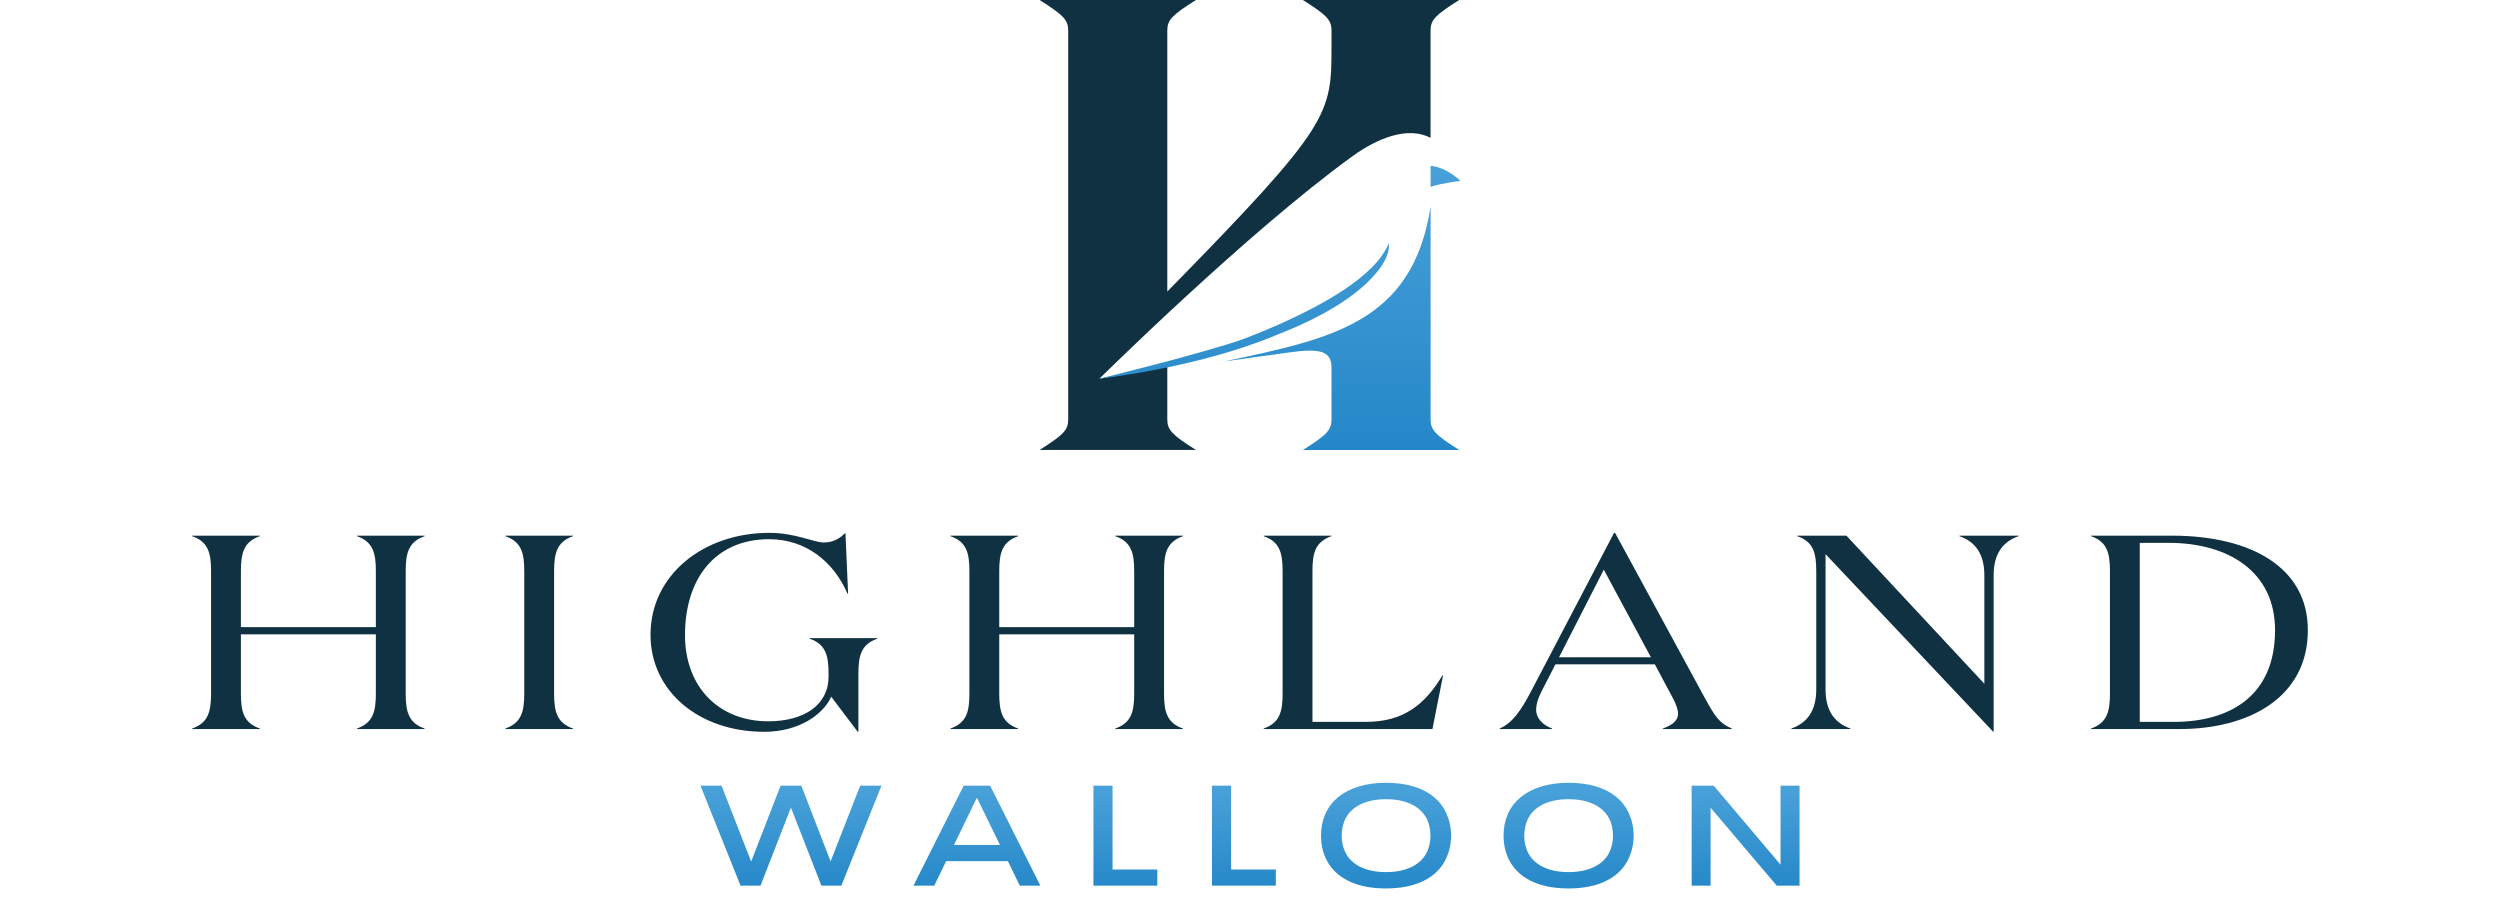 <?xml version="1.0" encoding="UTF-8"?>
<svg id="Layer_2" data-name="Layer 2" xmlns="http://www.w3.org/2000/svg" xmlns:xlink="http://www.w3.org/1999/xlink" viewBox="0 0 500 180">
  <defs>
    <style>
      .cls-1 {
        fill: url(#New_Gradient_Swatch_4-6);
      }

      .cls-2 {
        fill: url(#New_Gradient_Swatch_4-9);
      }

      .cls-3 {
        fill: url(#New_Gradient_Swatch_4-8);
      }

      .cls-4 {
        fill: url(#New_Gradient_Swatch_4-7);
      }

      .cls-5 {
        fill: url(#New_Gradient_Swatch_4-5);
      }

      .cls-6 {
        fill: url(#New_Gradient_Swatch_4-3);
      }

      .cls-7 {
        fill: url(#New_Gradient_Swatch_4-4);
      }

      .cls-8 {
        fill: url(#New_Gradient_Swatch_4-2);
      }

      .cls-9 {
        fill: url(#New_Gradient_Swatch_4);
      }

      .cls-10 {
        fill: url(#New_Gradient_Swatch_4-10);
      }

      .cls-11 {
        fill: #0f3142;
      }
    </style>
    <linearGradient id="New_Gradient_Swatch_4" data-name="New Gradient Swatch 4" x1="158.19" y1="178.81" x2="158.19" y2="158.24" gradientUnits="userSpaceOnUse">
      <stop offset="0" stop-color="#2487c8"/>
      <stop offset="1" stop-color="#48a0d8"/>
    </linearGradient>
    <linearGradient id="New_Gradient_Swatch_4-2" data-name="New Gradient Swatch 4" x1="195.38" y1="178.81" x2="195.38" y2="158.24" xlink:href="#New_Gradient_Swatch_4"/>
    <linearGradient id="New_Gradient_Swatch_4-3" data-name="New Gradient Swatch 4" x1="225.07" y1="178.81" x2="225.07" y2="158.24" xlink:href="#New_Gradient_Swatch_4"/>
    <linearGradient id="New_Gradient_Swatch_4-4" data-name="New Gradient Swatch 4" x1="248.78" y1="178.81" x2="248.78" y2="158.24" xlink:href="#New_Gradient_Swatch_4"/>
    <linearGradient id="New_Gradient_Swatch_4-5" data-name="New Gradient Swatch 4" x1="277.22" y1="178.81" x2="277.22" y2="158.24" xlink:href="#New_Gradient_Swatch_4"/>
    <linearGradient id="New_Gradient_Swatch_4-6" data-name="New Gradient Swatch 4" x1="313.73" y1="178.81" x2="313.73" y2="158.24" xlink:href="#New_Gradient_Swatch_4"/>
    <linearGradient id="New_Gradient_Swatch_4-7" data-name="New Gradient Swatch 4" x1="349.12" y1="178.81" x2="349.12" y2="158.24" xlink:href="#New_Gradient_Swatch_4"/>
    <linearGradient id="New_Gradient_Swatch_4-8" data-name="New Gradient Swatch 4" x1="289.1" y1="90.03" x2="289.1" y2="34.31" xlink:href="#New_Gradient_Swatch_4"/>
    <linearGradient id="New_Gradient_Swatch_4-9" data-name="New Gradient Swatch 4" x1="268.35" y1="90" x2="268.35" y2="34.28" xlink:href="#New_Gradient_Swatch_4"/>
    <linearGradient id="New_Gradient_Swatch_4-10" data-name="New Gradient Swatch 4" x1="248.83" y1="90.03" x2="248.83" y2="34.31" xlink:href="#New_Gradient_Swatch_4"/>
  </defs>
  <g>
    <polygon class="cls-9" points="166.12 172.28 160.26 157.13 156.12 157.13 150.23 172.31 144.31 157.13 140.09 157.13 148.11 177.13 152.1 177.13 158.19 161.52 164.28 177.13 168.27 177.13 176.29 157.13 172.04 157.13 166.12 172.28"/>
    <path class="cls-8" d="M192.74,157.13l-10.05,20h4.16l2.38-4.9h12.35l2.38,4.9h4.11l-10.05-20h-5.27ZM190.79,169l4.56-9.4h.06l4.59,9.4h-9.21Z"/>
    <polygon class="cls-6" points="222.51 157.13 218.69 157.13 218.69 177.13 231.46 177.13 231.46 173.9 222.51 173.9 222.51 157.13"/>
    <polygon class="cls-7" points="246.22 157.13 242.39 157.13 242.39 177.13 255.17 177.13 255.17 173.9 246.22 173.9 246.22 157.13"/>
    <path class="cls-5" d="M286.75,159.38c-1.11-.92-2.47-1.61-4.08-2.1-1.61-.48-3.43-.72-5.47-.72s-3.84.25-5.45.74c-1.61.49-2.98,1.2-4.11,2.12-1.12.93-1.98,2.04-2.56,3.34-.59,1.34-.88,2.79-.88,4.36s.3,3.13.91,4.45c.87,1.96,2.34,3.47,4.4,4.53,2.07,1.06,4.62,1.59,7.66,1.59s5.57-.52,7.63-1.56c2.07-1.04,3.55-2.52,4.43-4.45.66-1.42.99-2.94.99-4.56s-.32-3.04-.96-4.48c-.57-1.26-1.41-2.36-2.52-3.27ZM285.47,170.25c-.6,1.34-1.62,2.37-3.06,3.09-1.43.72-3.17,1.08-5.21,1.08s-3.77-.36-5.2-1.08c-1.43-.72-2.44-1.75-3.04-3.09-.42-.98-.62-2.02-.62-3.12s.21-2.13.62-3.12c.6-1.34,1.62-2.37,3.04-3.09,1.43-.72,3.16-1.08,5.2-1.08s3.78.36,5.21,1.08c1.44.72,2.45,1.75,3.06,3.09.42.98.62,2.02.62,3.12s-.21,2.13-.62,3.12Z"/>
    <path class="cls-1" d="M323.26,159.38c-1.11-.92-2.47-1.61-4.08-2.1-1.61-.48-3.43-.72-5.47-.72s-3.84.25-5.45.74c-1.61.49-2.98,1.2-4.11,2.12-1.12.93-1.98,2.04-2.56,3.34-.59,1.34-.88,2.79-.88,4.36s.3,3.13.91,4.45c.87,1.96,2.34,3.47,4.4,4.53,2.07,1.06,4.62,1.59,7.66,1.59s5.57-.52,7.63-1.56c2.07-1.04,3.55-2.52,4.43-4.45.66-1.42.99-2.94.99-4.56s-.32-3.04-.96-4.48c-.57-1.26-1.41-2.36-2.52-3.27ZM321.98,170.25c-.6,1.34-1.62,2.37-3.06,3.09-1.44.72-3.17,1.08-5.21,1.08s-3.77-.36-5.2-1.08c-1.43-.72-2.44-1.75-3.04-3.09-.42-.98-.62-2.02-.62-3.12s.21-2.13.62-3.12c.6-1.34,1.62-2.37,3.04-3.09,1.43-.72,3.16-1.08,5.2-1.08s3.78.36,5.21,1.08c1.43.72,2.45,1.75,3.06,3.09.42.98.62,2.02.62,3.12s-.21,2.13-.62,3.12Z"/>
    <polygon class="cls-4" points="356.11 157.13 356.11 172.94 342.74 157.13 338.33 157.13 338.33 177.13 342.12 177.13 342.12 161.55 355.35 177.13 359.91 177.13 359.91 157.13 356.11 157.13"/>
  </g>
  <g>
    <path class="cls-11" d="M286.12,0h0s-19.82,0-19.82,0h0s-5.73,0-5.73,0c4.76,3,5.73,3.99,5.73,6.08v2.95c0,13.92,0,15.78-32.84,49.28V6.08c0-2.09.97-3.09,5.73-6.08h-5.73s0,0,0,0h-19.82s-5.73,0-5.73,0c4.76,3,5.73,3.99,5.73,6.08v77.83c0,2.09-.97,3.09-5.73,6.08h5.73s19.82,0,19.82,0h5.73c-4.76-3-5.73-3.99-5.73-6.08v-10.76l-13.58,2.59s29.68-29.37,50.65-44.52c4.89-3.53,10.93-6.04,15.58-3.66V6.08c0-2.09.97-3.09,5.73-6.08h-5.73Z"/>
    <path class="cls-3" d="M292.09,36.18s-2.77-2.77-5.97-3v4.18c2.55-.81,5.97-1.17,5.97-1.17Z"/>
    <path class="cls-2" d="M286.12,83.92v-42.61c-3.59,23.2-19.68,26.41-41.27,30.97l13.16-1.82c6.22-.86,8.29-.15,8.29,3.12v10.34c0,2.09-.97,3.09-5.73,6.08h5.73s19.82,0,19.82,0h5.73c-4.76-3-5.73-3.99-5.73-6.08Z"/>
    <path class="cls-10" d="M277.75,48.67c-2.7,6.62-13.29,12.33-21.86,16.17-2.31,1.03-4.65,1.99-7.03,2.9-7.81,2.82-28.98,7.99-28.98,7.99,0,0,19.45-2.11,35.07-8.59,0,0,0,0,0,0,8.55-3.32,16.66-7.65,21.03-13.46,1.13-1.62,2-3.4,1.77-5.02Z"/>
  </g>
  <g>
    <path class="cls-11" d="M42.21,114.2c0-3.65-.6-5.86-3.78-6.96v-.11h13.53v.11c-3.18,1.11-3.78,3.32-3.78,6.96v11.22h26.99v-11.22c0-3.65-.6-5.86-3.78-6.96v-.11h13.53v.11c-3.18,1.11-3.78,3.32-3.78,6.96v24.54c0,3.65.6,5.86,3.78,6.96v.11h-13.53v-.11c3.18-1.11,3.78-3.32,3.78-6.96v-11.88h-26.99v11.88c0,3.65.6,5.86,3.78,6.96v.11h-13.53v-.11c3.18-1.11,3.78-3.32,3.78-6.96v-24.54Z"/>
    <path class="cls-11" d="M114.6,145.7v.11h-13.53v-.11c3.18-1.11,3.78-3.32,3.78-6.96v-24.54c0-3.65-.6-5.86-3.78-6.96v-.11h13.53v.11c-3.18,1.11-3.78,3.32-3.78,6.96v24.54c0,3.65.6,5.86,3.78,6.96Z"/>
    <path class="cls-11" d="M137,127.02c0,10.44,6.83,17.24,16.64,17.24,7.1,0,12.07-3.2,12.07-8.95v-.61c0-3.65-.6-5.86-3.78-6.96v-.11h13.53v.11c-3.18,1.11-3.78,3.32-3.78,6.96v11.66h-.13l-5.31-7.02c-1.53,3.48-6.37,7.02-13.39,7.02-13.13,0-22.75-8.18-22.75-19.4,0-11.99,10.61-20.39,23.74-20.39,5.3,0,8.89,1.93,10.94,1.93,2.19,0,3.45-1.11,4.31-1.93l.53,12.16h-.13c-2.72-6.35-8.29-10.89-15.65-10.89-10.74,0-16.84,7.79-16.84,19.18Z"/>
    <path class="cls-11" d="M193.88,114.2c0-3.65-.6-5.86-3.78-6.96v-.11h13.53v.11c-3.18,1.11-3.78,3.32-3.78,6.96v11.22h26.99v-11.22c0-3.65-.6-5.86-3.78-6.96v-.11h13.53v.11c-3.18,1.11-3.78,3.32-3.78,6.96v24.54c0,3.65.6,5.86,3.78,6.96v.11h-13.53v-.11c3.18-1.11,3.78-3.32,3.78-6.96v-11.88h-26.99v11.88c0,3.65.6,5.86,3.78,6.96v.11h-13.53v-.11c3.18-1.11,3.78-3.32,3.78-6.96v-24.54Z"/>
    <path class="cls-11" d="M266.27,107.13v.11c-3.18,1.11-3.78,3.32-3.78,6.96v30.17h10.74c7.43,0,11.74-3.43,15.25-9.28h.13l-2.12,10.72h-33.75v-.11c3.18-1.11,3.78-3.32,3.78-6.96v-24.54c0-3.65-.6-5.86-3.78-6.96v-.11h13.53Z"/>
    <path class="cls-11" d="M310.42,145.81h-10.48v-.11c2.59-1.11,4.31-3.7,6.23-7.35l16.64-31.78h.2l17.97,33.05c1.99,3.59,2.79,4.97,5.37,6.08v.11h-13.79v-.11c1.92-.66,3.05-1.6,3.05-2.93,0-.88-.4-1.99-1.13-3.32l-3.51-6.58h-19.89l-2.72,5.31c-.6,1.16-1.13,2.43-1.13,3.81,0,1.66,1.33,3.04,3.18,3.7v.11ZM311.81,131.45h18.37l-9.42-17.52-8.95,17.52Z"/>
    <path class="cls-11" d="M398.73,115.03v31.28h-.13l-33.49-35.48v27.08c0,4.2,1.79,6.69,4.97,7.79v.11h-11.8v-.11c3.18-1.11,4.97-3.59,4.97-7.79v-23.71c0-3.65-.6-5.86-3.78-6.96v-.11h9.81l27.59,29.62v-21.72c0-4.2-1.79-6.69-4.97-7.79v-.11h11.8v.11c-3.18,1.11-4.97,3.59-4.97,7.79Z"/>
    <path class="cls-11" d="M418.21,145.7c3.18-1.11,3.78-3.32,3.78-6.96v-24.54c0-3.65-.6-5.86-3.78-6.96v-.11h16.11c15.98,0,27.25,6.41,27.25,18.9,0,13.43-11.74,19.78-25.66,19.78h-17.71v-.11ZM434.72,144.38c10.94,0,20.29-4.92,20.29-18.35,0-11.66-9.28-17.46-21.29-17.46h-5.77v35.81h6.76Z"/>
  </g>
</svg>